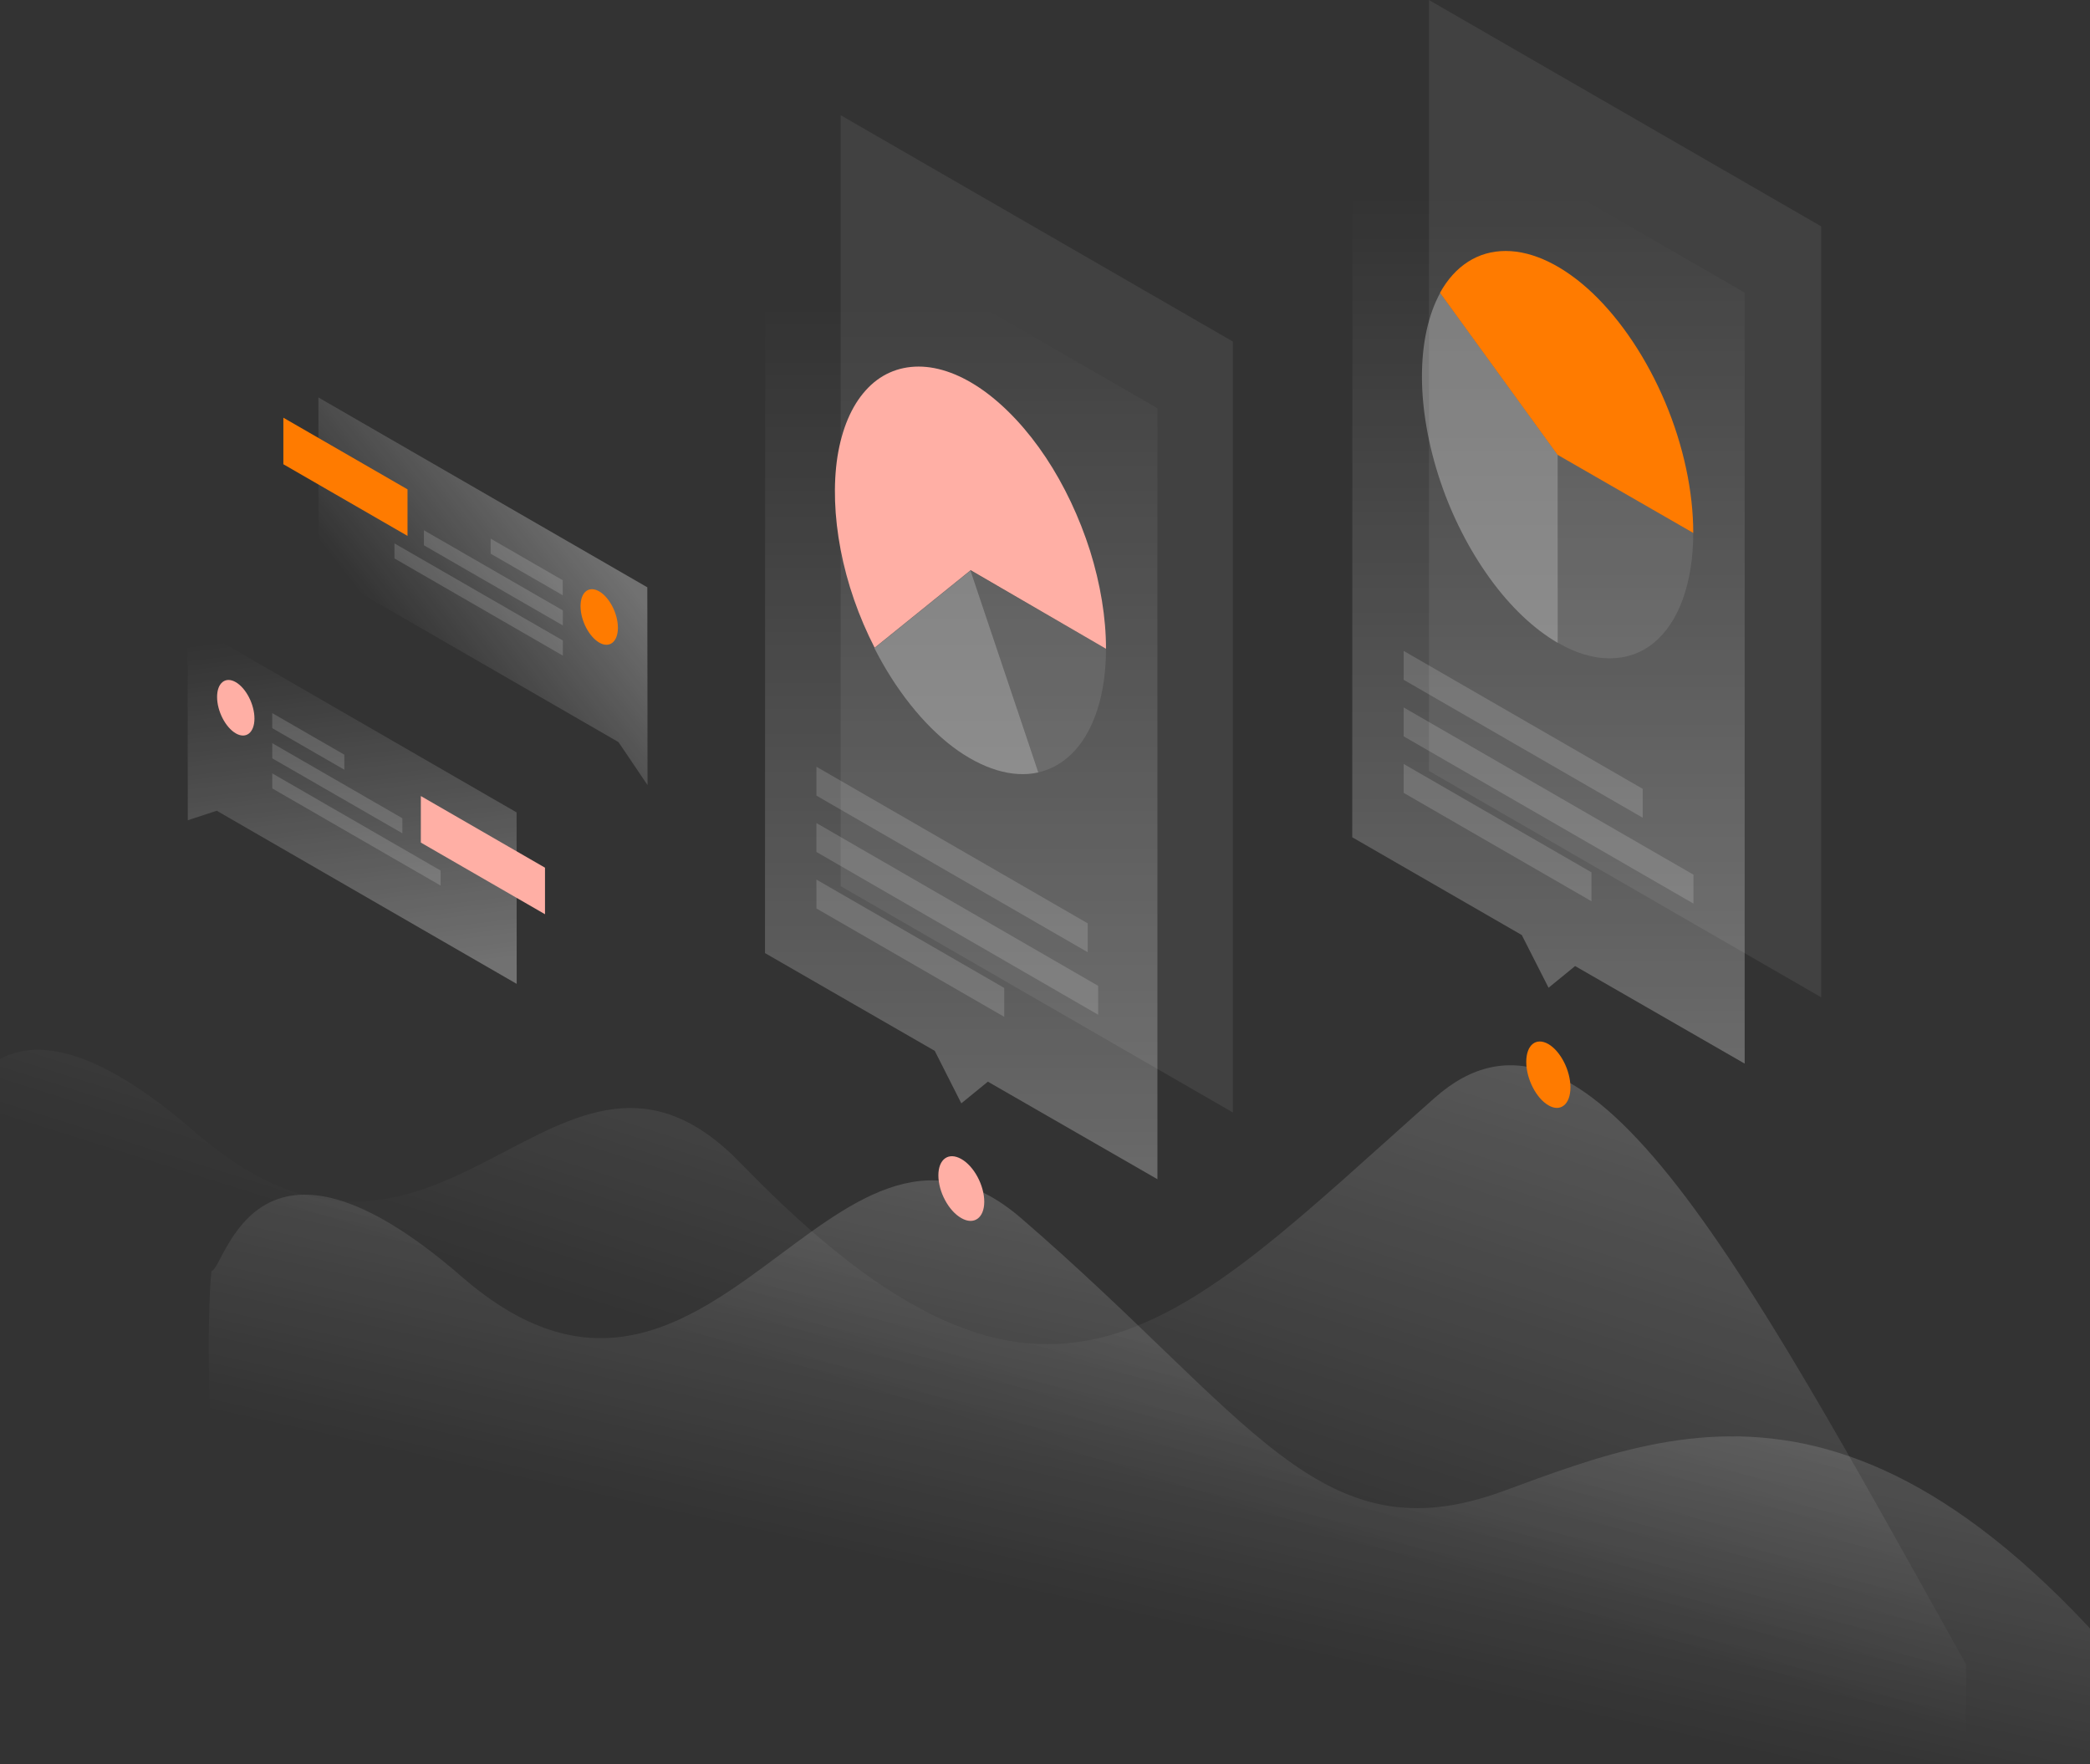 <svg xmlns="http://www.w3.org/2000/svg" width="468" height="395" viewBox="0 0 468 395" fill="none"><rect x="0" y="0" width="468" height="395" fill="#333333" stroke="none"/><path opacity="0.3" d="M43.657 253.482C-2.777 213.131 -9.294 251.579 -12.387 252.15C-12.387 252.15 -13.767 261.429 -12.387 295.262L440.246 556.548V372.681C388.769 280.51 354.705 216.129 321.212 245.869C263.17 297.308 234.91 331.854 165.878 260.477C124.963 218.175 99.415 301.923 43.657 253.482Z" fill="url(#paint0_linear_1486_2527)"></path><path opacity="0.3" d="M103.459 285.935C57.025 245.584 50.508 283.984 47.368 284.603C47.368 284.603 45.988 293.882 47.368 327.714L500 589V405.134C426.734 298.735 378.445 318.53 336.578 333.9C295.568 348.937 280.535 317.531 228.63 272.754C185.955 235.924 159.217 334.376 103.459 285.935Z" fill="url(#paint1_linear_1486_2527)"></path><path d="M351.66 243.49C351.66 239.683 349.424 235.353 346.712 233.782C343.953 232.212 341.764 233.973 341.764 237.779C341.764 241.586 344 245.916 346.712 247.487C349.424 249.104 351.66 247.296 351.66 243.49Z" fill="#FF7B00"></path><path d="M220.399 269.09C220.399 265.426 218.116 261.143 215.261 259.525C212.407 257.907 210.123 259.525 210.123 263.189C210.123 266.853 212.407 271.136 215.261 272.754C218.068 274.371 220.399 272.754 220.399 269.09Z" fill="#FFAFA5"></path><path opacity="0.07" d="M319.975 0L407.799 50.677V223.314L319.975 172.636V0Z" fill="white"></path><path opacity="0.3" d="M390.672 65.524L302.847 14.847L302.8 187.483L340.765 209.372L346.759 221.173L352.706 216.319L390.672 238.16V65.524Z" fill="url(#paint2_linear_1486_2527)"></path><path opacity="0.1" d="M379.158 119.342C379.158 124.862 378.35 129.906 376.827 134.141C375.305 138.376 373.069 141.707 370.262 143.991C367.455 146.275 364.077 147.417 360.414 147.417C356.75 147.417 352.754 146.227 348.805 143.895V101.783L379.158 119.342Z" fill="white"></path><path opacity="0.3" d="M348.805 143.943C343.477 140.85 338.244 135.901 333.629 129.525C329.014 123.148 325.16 115.63 322.496 107.684C319.832 99.737 318.405 91.647 318.405 84.272C318.405 76.896 319.832 70.425 322.496 65.571L348.805 101.831V143.943Z" fill="white"></path><path d="M379.159 119.342C379.159 110.063 376.97 99.785 372.879 90.077C368.787 80.37 363.078 71.805 356.655 65.667C350.185 59.528 343.334 56.197 337.15 56.197C330.965 56.197 325.827 59.481 322.449 65.571L348.758 101.831L379.159 119.342Z" fill="#FF7B00"></path><path opacity="0.15" d="M314.313 145.751L367.836 176.633V183.105L314.313 152.222V145.751Z" fill="white"></path><path opacity="0.15" d="M314.313 158.408L379.206 195.857V202.329L314.313 164.88V158.408Z" fill="white"></path><path opacity="0.15" d="M314.313 171.066L356.37 195.334V201.806L314.313 177.538V171.066Z" fill="white"></path><path opacity="0.07" d="M188.238 25.791L276.062 76.468V249.105L188.238 198.427V25.791Z" fill="white"></path><path opacity="0.3" d="M259.174 91.41L171.349 40.732L171.302 213.416L209.314 235.305L215.261 247.059L221.208 242.205L259.174 264.046V91.41Z" fill="url(#paint3_linear_1486_2527)"></path><path opacity="0.1" d="M247.66 145.275C247.66 152.651 246.233 159.123 243.568 163.976C240.904 168.83 237.051 171.923 232.436 172.97L217.259 127.717L247.66 145.275Z" fill="white"></path><path opacity="0.3" d="M232.484 172.97C226.679 174.255 219.971 172.209 213.311 167.212C206.698 162.168 200.513 154.412 195.803 145.133L217.307 127.765L232.484 172.97Z" fill="white"></path><path d="M247.66 145.275C247.66 138.328 246.423 130.809 244.092 123.339C241.713 115.868 238.335 108.683 234.196 102.449C230.057 96.216 225.252 91.076 220.304 87.508C215.309 83.939 210.313 82.083 205.698 82.083C201.084 82.083 196.992 83.891 193.852 87.412C190.665 90.934 188.524 96.025 187.525 102.259C186.573 108.492 186.811 115.63 188.238 123.101C189.665 130.572 192.282 138.09 195.85 145.037L217.354 127.669L247.66 145.275Z" fill="#FFAFA5"></path><path opacity="0.15" d="M182.815 171.685L243.569 206.754V213.226L182.815 178.156V171.685Z" fill="white"></path><path opacity="0.15" d="M182.815 184.295L245.9 220.745V227.216L182.815 190.766V184.295Z" fill="white"></path><path opacity="0.15" d="M182.815 196.952L224.872 221.22V227.692L182.815 203.424V196.952Z" fill="white"></path><path opacity="0.3" d="M144.95 131.507L71.299 89L71.324 127.398L138.489 166.166L145 175.797L144.95 131.507Z" fill="url(#paint4_linear_1486_2527)"></path><path d="M63.452 103.954V93.531L91.253 109.574V119.996L63.452 103.954Z" fill="#FF7B00"></path><path opacity="0.15" d="M126.011 129.923L109.87 120.614V123.981L126.011 133.29V129.923Z" fill="white"></path><path opacity="0.15" d="M126.036 136.681L94.917 118.732V122.099L126.036 140.048V136.681Z" fill="white"></path><path opacity="0.15" d="M126.036 143.415L88.332 121.679V125.046L126.036 146.807V143.415Z" fill="white"></path><path d="M129.998 135.741C129.998 138.91 131.879 142.549 134.181 143.886C136.484 145.223 138.365 143.738 138.365 140.569C138.365 137.4 136.484 133.761 134.181 132.424C131.854 131.087 129.998 132.572 129.998 135.741Z" fill="#FF7B00"></path><path opacity="0.3" d="M42 139.379L115.676 181.911L115.701 220.309L48.536 181.54L42.05 183.669L42 139.379Z" fill="url(#paint5_linear_1486_2527)"></path><path d="M94.236 188.67V178.248L122.038 194.29V204.713L94.236 188.67Z" fill="#FFAFA5"></path><path opacity="0.15" d="M60.963 159.68L77.105 168.988V172.355L60.963 163.047V159.68Z" fill="white"></path><path opacity="0.15" d="M60.963 166.413L90.102 183.223V186.59L60.963 169.805V166.413Z" fill="white"></path><path opacity="0.15" d="M60.963 173.172L98.668 194.933V198.3L60.963 176.539V173.172Z" fill="white"></path><path d="M56.978 160.893C56.978 164.062 55.096 165.547 52.794 164.21C50.491 162.873 48.61 159.234 48.61 156.065C48.61 152.896 50.491 151.411 52.794 152.748C55.096 154.085 56.978 157.724 56.978 160.893Z" fill="#FFAFA5"></path><defs><linearGradient id="paint0_linear_1486_2527" x1="296.307" y1="142.557" x2="238.647" y2="325.729" gradientUnits="userSpaceOnUse"><stop stop-color="white"></stop><stop offset="1" stop-color="white" stop-opacity="0"></stop></linearGradient><linearGradient id="paint1_linear_1486_2527" x1="321.258" y1="221.411" x2="288.509" y2="369.624" gradientUnits="userSpaceOnUse"><stop stop-color="white"></stop><stop offset="1" stop-color="white" stop-opacity="0"></stop></linearGradient><linearGradient id="paint2_linear_1486_2527" x1="346.736" y1="43.732" x2="346.736" y2="257.079" gradientUnits="userSpaceOnUse"><stop stop-color="white" stop-opacity="0"></stop><stop offset="1" stop-color="white"></stop></linearGradient><linearGradient id="paint3_linear_1486_2527" x1="215.238" y1="68.32" x2="215.238" y2="287.816" gradientUnits="userSpaceOnUse"><stop stop-color="white" stop-opacity="0"></stop><stop offset="1" stop-color="white"></stop></linearGradient><linearGradient id="paint4_linear_1486_2527" x1="128.894" y1="116.134" x2="90.855" y2="145.917" gradientUnits="userSpaceOnUse"><stop stop-color="white"></stop><stop offset="1" stop-color="white" stop-opacity="0"></stop></linearGradient><linearGradient id="paint5_linear_1486_2527" x1="73.654" y1="140.63" x2="83.178" y2="217.879" gradientUnits="userSpaceOnUse"><stop stop-color="white" stop-opacity="0"></stop><stop offset="1" stop-color="white"></stop></linearGradient></defs></svg>